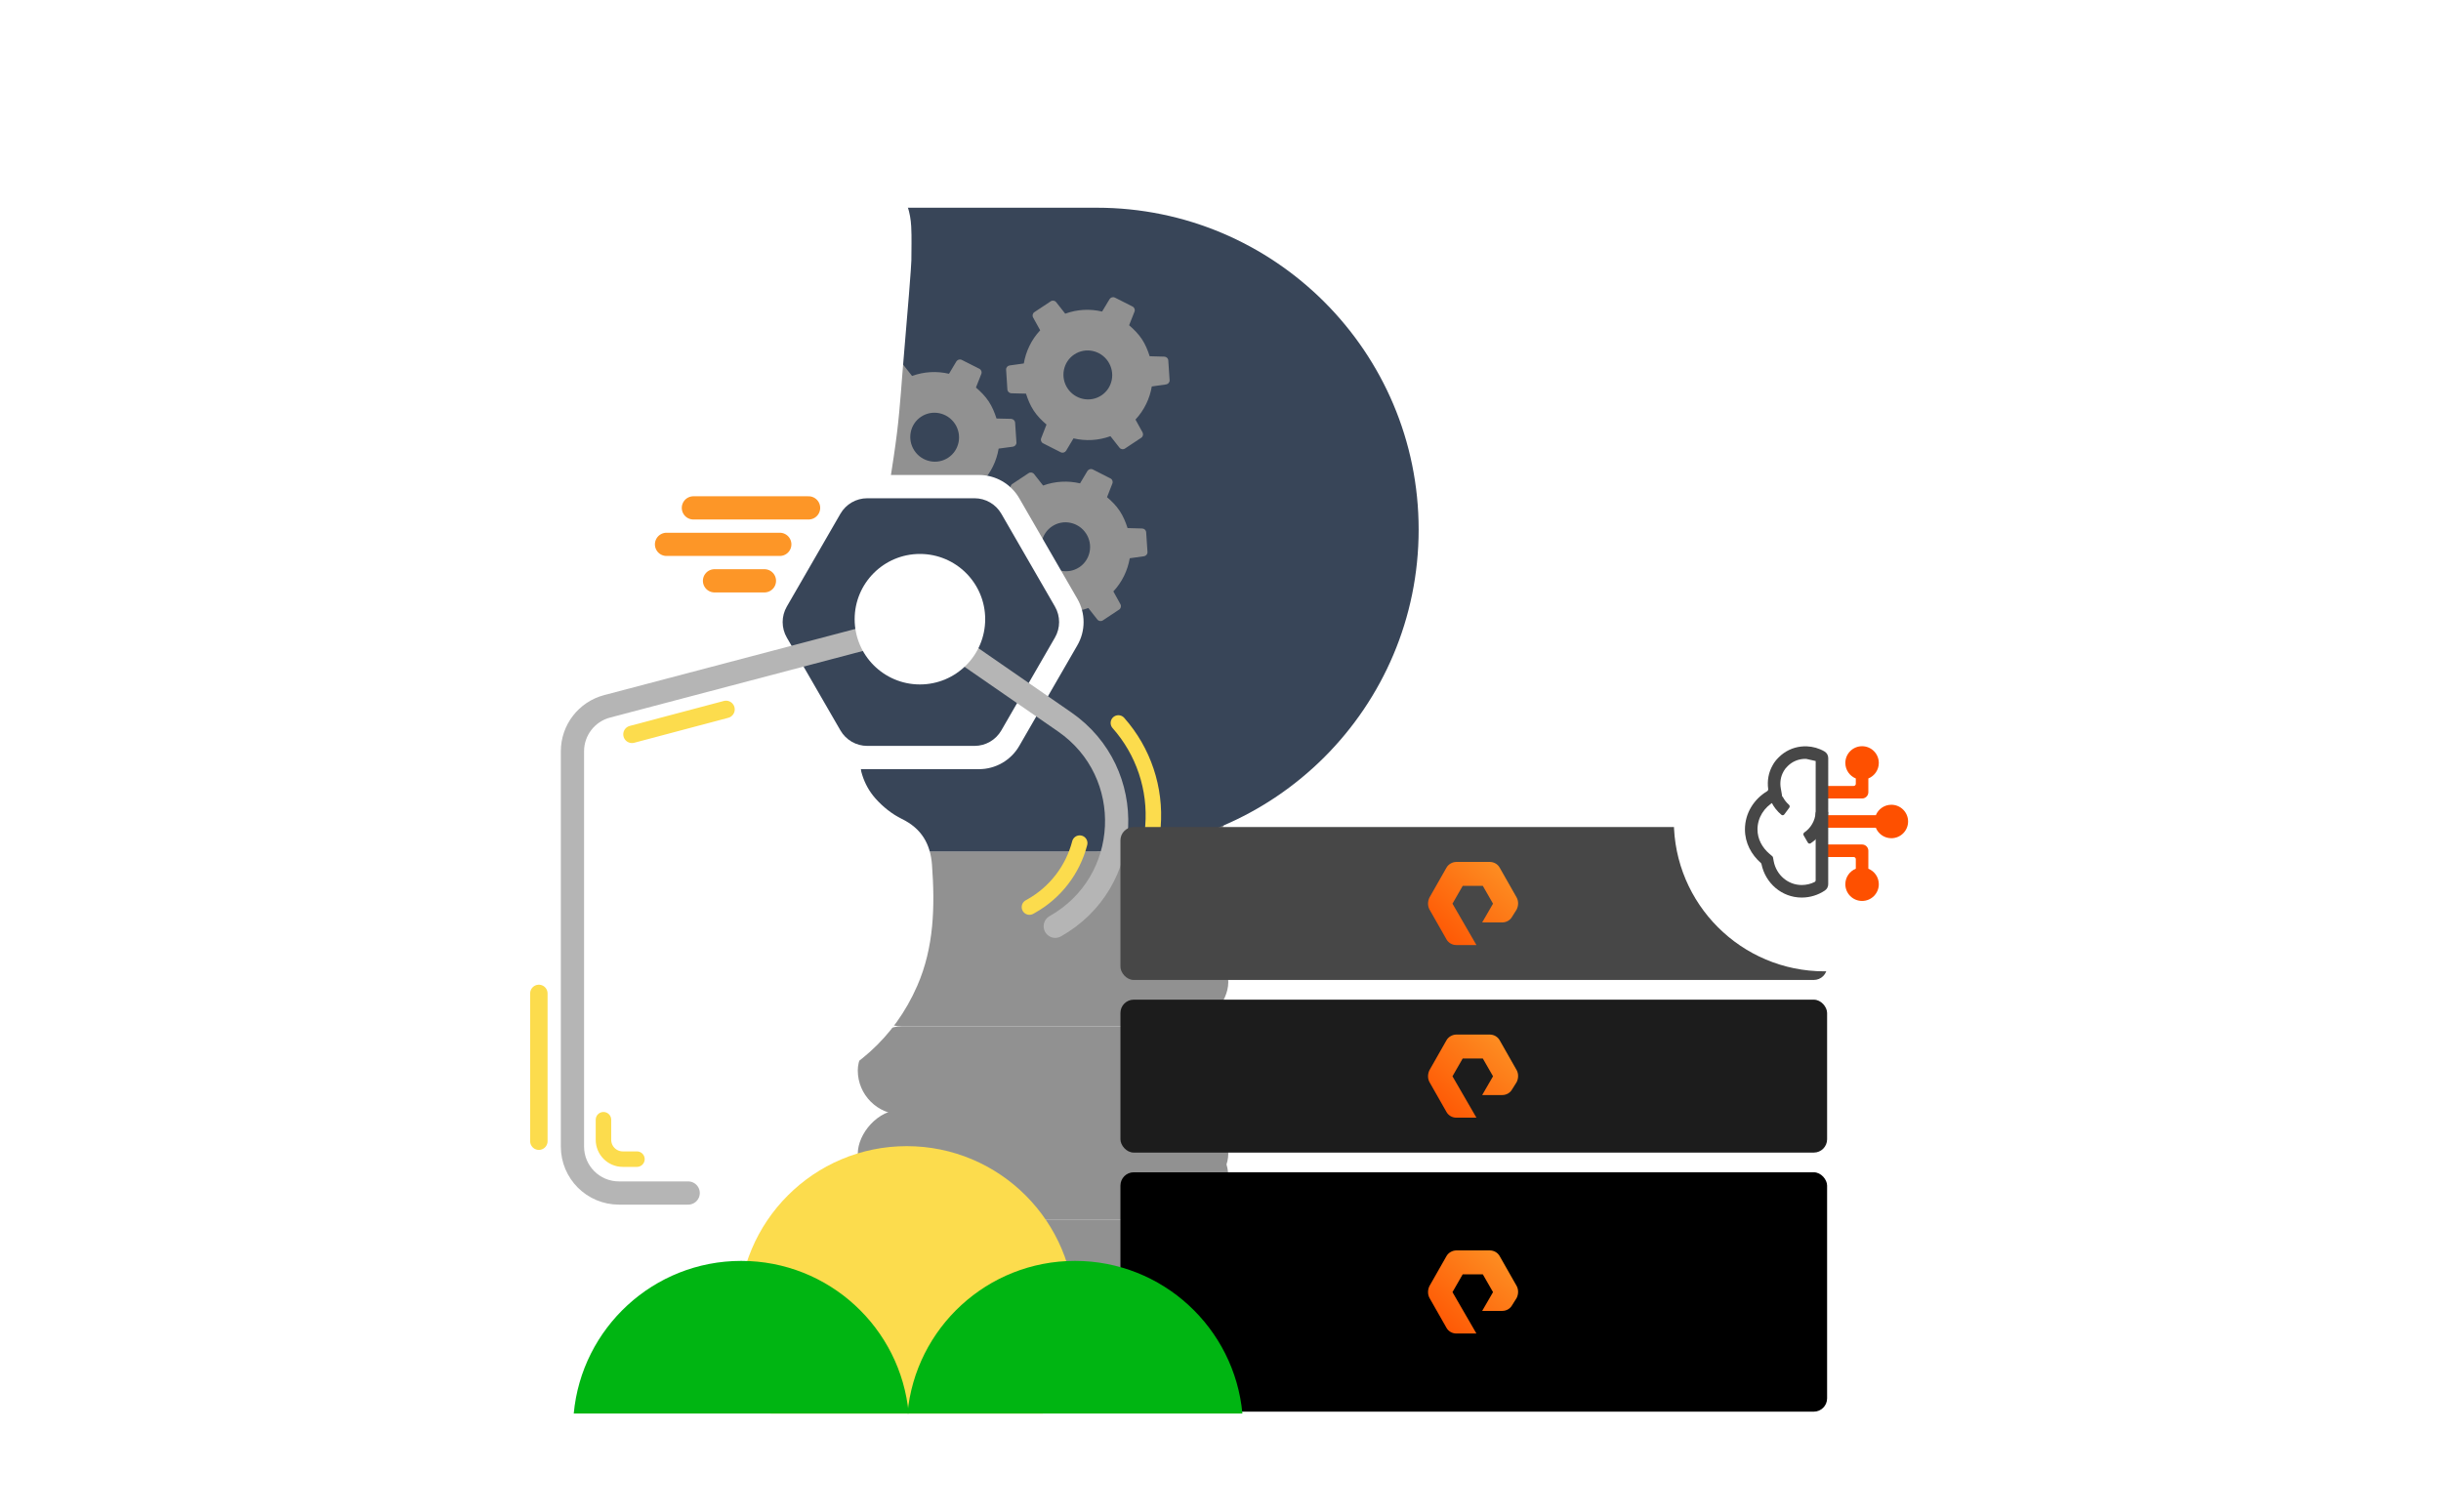 <svg width="560" height="347" viewBox="0 0 560 347" fill="none" xmlns="http://www.w3.org/2000/svg">
<g clip-path="url(#clip0_9705_42918)">
<rect width="84.998" height="19.818" rx="9.909" transform="matrix(-1 0 0 1 281.787 175.564)" fill="#919191"/>
<rect width="84.998" height="20.259" rx="10.129" transform="matrix(-1 0 0 1 281.787 195.383)" fill="#919191"/>
<rect width="84.998" height="20.259" rx="10.129" transform="matrix(-1 0 0 1 281.787 215.253)" fill="#919191"/>
<rect width="84.998" height="20.259" rx="10.129" transform="matrix(-1 0 0 1 281.787 235.512)" fill="#919191"/>
<rect width="84.998" height="20.259" rx="10.129" transform="matrix(-1 0 0 1 281.787 254.618)" fill="#919191"/>
<rect width="84.998" height="19.818" rx="9.909" transform="matrix(-1 0 0 1 281.787 260.123)" fill="#919191"/>
<rect width="84.998" height="19.818" rx="9.909" transform="matrix(-1 0 0 1 281.787 279.941)" fill="#919191"/>
<rect width="84.998" height="19.818" rx="9.909" transform="matrix(-1 0 0 1 281.787 299.759)" fill="#919191"/>
<path d="M325.458 121.524C325.458 80.734 292.391 47.668 251.601 47.668H197.44V195.381H251.601C292.391 195.381 325.458 162.314 325.458 121.524Z" fill="#384558"/>
<g clip-path="url(#clip1_9705_42918)">
<path d="M205.913 83.433C206.317 83.166 206.861 83.251 207.164 83.637L209.239 86.276C212.006 85.263 214.937 85.127 217.714 85.774L219.409 82.935C219.672 82.526 220.195 82.368 220.643 82.587L224.662 84.618C225.11 84.837 225.316 85.358 225.128 85.811L223.897 88.93C224.977 89.857 225.997 90.871 226.819 92.11C227.642 93.349 228.178 94.684 228.613 96.04L231.964 96.118C232.449 96.148 232.854 96.514 232.883 97.012L233.185 101.531C233.218 102.002 232.869 102.422 232.39 102.505L229.104 102.947C228.632 105.773 227.366 108.42 225.357 110.575L226.98 113.513C227.219 113.943 227.085 114.477 226.682 114.745L222.938 117.228C222.534 117.496 221.99 117.411 221.687 117.024L219.611 114.386C216.844 115.399 213.914 115.535 211.126 114.871L209.441 117.726C209.178 118.136 208.656 118.294 208.208 118.075L204.189 116.044C203.741 115.824 203.535 115.304 203.723 114.85L204.954 111.732C203.874 110.805 202.853 109.791 202.031 108.552C201.209 107.312 200.673 105.978 200.238 104.622L196.886 104.544C196.401 104.513 195.996 104.148 195.968 103.65L195.666 99.13C195.633 98.659 195.982 98.24 196.461 98.157L199.736 97.699C200.219 94.889 201.484 92.242 203.494 90.087L201.87 87.148C201.632 86.719 201.766 86.184 202.169 85.917L205.913 83.433ZM241.052 69.144C241.456 68.876 242 68.961 242.303 69.347L244.378 71.986C247.145 70.973 250.076 70.837 252.837 71.495L254.548 68.645C254.811 68.236 255.334 68.078 255.781 68.297L259.801 70.328C260.248 70.547 260.454 71.068 260.267 71.522L259.035 74.64C260.115 75.567 261.136 76.581 261.958 77.82C262.78 79.06 263.317 80.394 263.752 81.75L267.114 81.844C267.588 81.859 267.993 82.224 268.021 82.722L268.324 87.242C268.357 87.713 268.008 88.132 267.529 88.215L264.238 88.684C263.77 91.483 262.489 94.141 260.495 96.285L262.119 99.224C262.341 99.663 262.224 100.187 261.821 100.455L258.076 102.938C257.673 103.206 257.129 103.121 256.826 102.735L254.75 100.096C251.983 101.109 249.052 101.245 246.276 100.598L244.58 103.437C244.317 103.846 243.795 104.004 243.347 103.785L239.317 101.738C238.88 101.534 238.674 101.014 238.862 100.561L240.082 97.426C239.013 96.515 237.992 95.501 237.17 94.262C236.348 93.022 235.811 91.688 235.377 90.332L232.025 90.254C231.54 90.223 231.135 89.858 231.107 89.36L230.816 84.857C230.771 84.37 231.121 83.95 231.6 83.867L234.875 83.409C235.358 80.599 236.623 77.952 238.633 75.797L237.009 72.858C236.771 72.429 236.905 71.895 237.308 71.627L241.052 69.144ZM211.31 95.634C208.744 97.336 208.058 100.821 209.778 103.414C211.498 106.007 214.975 106.73 217.541 105.028C220.107 103.326 220.793 99.841 219.073 97.248C217.353 94.655 213.876 93.932 211.31 95.634ZM246.449 81.344C243.883 83.046 243.197 86.531 244.916 89.124C246.636 91.717 250.114 92.44 252.68 90.738C255.245 89.036 255.932 85.551 254.212 82.958C252.492 80.365 249.015 79.642 246.449 81.344ZM235.977 108.579C236.381 108.312 236.925 108.397 237.228 108.783L239.303 111.422C242.07 110.408 245.001 110.272 247.778 110.92L249.473 108.081C249.736 107.672 250.259 107.513 250.707 107.733L254.737 109.78C255.174 109.983 255.38 110.504 255.192 110.957L253.971 114.092C255.041 115.003 256.061 116.016 256.883 117.256C257.706 118.495 258.242 119.83 258.677 121.185L262.039 121.28C262.513 121.294 262.918 121.66 262.947 122.158L263.249 126.677C263.282 127.148 262.933 127.568 262.454 127.651L259.179 128.109C258.696 130.918 257.43 133.566 255.421 135.721L257.044 138.659C257.283 139.088 257.149 139.623 256.746 139.891L253.002 142.374C252.598 142.642 252.054 142.556 251.751 142.17L249.675 139.531C246.908 140.545 243.978 140.681 241.201 140.033L239.505 142.872C239.242 143.281 238.72 143.44 238.272 143.22L234.242 141.173C233.805 140.97 233.599 140.449 233.787 139.996L235.007 136.862C233.938 135.95 232.917 134.937 232.095 133.697C231.273 132.458 230.737 131.123 230.302 129.768L226.94 129.673C226.465 129.659 226.06 129.294 226.032 128.796L225.73 124.276C225.697 123.805 226.046 123.386 226.525 123.302L229.8 122.845C230.283 120.035 231.548 117.387 233.558 115.232L231.934 112.294C231.696 111.865 231.83 111.33 232.233 111.063L235.977 108.579ZM241.374 120.78C238.808 122.482 238.122 125.966 239.842 128.559C241.562 131.152 245.039 131.875 247.605 130.173C250.171 128.471 250.857 124.987 249.137 122.394C247.417 119.801 243.94 119.078 241.374 120.78Z" fill="#919191"/>
</g>
<path d="M213.818 198.496C213.46 193.623 211.38 190.114 206.9 187.928C204.64 186.826 202.5 185.112 200.817 183.202C198.017 180.03 196.873 175.973 197.067 171.747C197.4 164.474 197.778 157.187 198.594 149.958C199.7 140.156 201.199 130.397 202.599 120.631C203.617 113.531 204.904 106.468 205.782 99.351C206.538 93.224 206.872 87.044 207.419 80.89C208.048 73.844 209.171 59.74 209.081 59.731C209.081 57.142 209.18 54.547 209.044 51.965C208.962 50.404 208.693 48.801 208.194 47.328C207.394 44.965 205.963 43.192 203.189 43.2C198.751 43.214 194.251 42.699 189.889 43.282C177.587 44.927 165.817 48.61 154.702 54.318C148.97 57.262 143.366 60.477 138.736 65.099C128.985 74.833 123.461 87.072 119.874 100.218C116.974 110.85 116.246 121.864 116.39 132.883C116.453 137.634 115.333 141.978 113.354 146.152C110.96 151.201 107.123 155.19 103.694 159.467C100.521 163.425 97.004 167.112 94.039 171.222C90.427 176.226 91.067 181.371 95.386 185.779C96.368 186.782 97.527 187.601 98.574 188.538C99.853 189.682 101.139 190.821 102.352 192.036C104.083 193.77 104.372 197.828 102.65 199.916C100.207 202.876 99.868 206.302 101.784 209.799C102.556 211.206 102.685 212.661 102.278 214.233C102.016 215.246 101.931 216.314 101.841 217.363C101.652 219.567 102.549 221.257 104.295 222.502C104.93 222.955 105.583 223.383 106.228 223.819C108.195 225.152 109.472 226.997 109.601 229.409C109.819 233.465 109.95 237.53 109.949 241.592C109.948 247.254 111.642 252.138 115.619 256.18C117.391 257.98 119.345 259.042 121.884 259.159C129.555 259.512 137.146 258.67 144.725 257.662C150.245 256.928 155.745 256.031 161.264 255.277C168.829 254.244 176.48 253.581 183.696 250.829C195.75 246.231 205.122 238.389 210.442 226.196C214.29 217.379 214.51 207.966 213.815 198.497L213.818 198.496Z" fill="white"/>
<path d="M247.162 148.084C249.066 144.786 249.066 140.723 247.162 137.425L233.828 114.33C231.924 111.032 228.405 109 224.597 109L197.929 109C194.121 109 190.602 111.032 188.698 114.33L175.364 137.425C173.46 140.723 173.46 144.786 175.364 148.084L188.698 171.179C190.602 174.477 194.121 176.508 197.929 176.508L224.597 176.508C228.405 176.508 231.924 174.477 233.828 171.179L247.162 148.084Z" fill="white"/>
<path d="M242.021 146.307C243.291 144.109 243.291 141.4 242.021 139.201L229.719 117.893C228.45 115.694 226.104 114.34 223.565 114.34L198.96 114.34C196.422 114.34 194.076 115.694 192.806 117.893L180.504 139.201C179.235 141.4 179.235 144.109 180.504 146.307L192.806 167.616C194.076 169.814 196.422 171.169 198.96 171.169L223.565 171.169C226.104 171.169 228.45 169.814 229.719 167.616L242.021 146.307Z" fill="#384558"/>
<path d="M201.793 145.617L139.272 162.094C134.591 163.328 131.329 167.561 131.329 172.401V263.116C131.329 269.002 136.101 273.775 141.988 273.775H157.878" stroke="#B5B5B5" stroke-width="5.33" stroke-linecap="round"/>
<path d="M215.887 146.057L244.239 165.663C261.057 177.293 259.902 202.514 242.091 212.558V212.558" stroke="#B5B5B5" stroke-width="5.33" stroke-linecap="round"/>
<path d="M256.57 165.904V165.904C262.336 172.405 265.201 180.975 264.505 189.635L264.455 190.263" stroke="#FCDC4D" stroke-width="3.553" stroke-linecap="round"/>
<path d="M247.702 193.478V193.478C246.114 199.612 242.094 204.832 236.569 207.934L236.169 208.159" stroke="#FCDC4D" stroke-width="3.553" stroke-linecap="round"/>
<path d="M146.125 266.002L142.885 266.003C140.432 266.003 138.443 264.014 138.443 261.561L138.443 256.957" stroke="#FCDC4D" stroke-width="3.553" stroke-linecap="round"/>
<path d="M196.069 142.094C196.069 150.364 202.773 157.068 211.043 157.068C219.313 157.068 226.017 150.364 226.017 142.094C226.017 133.824 219.313 127.12 211.043 127.12C202.773 127.12 196.069 133.824 196.069 142.094Z" fill="white"/>
<path d="M159.075 116.55H185.499" stroke="#FD9627" stroke-width="5.33" stroke-linecap="round"/>
<path d="M152.91 124.918H178.894" stroke="#FD9627" stroke-width="5.33" stroke-linecap="round"/>
<path d="M163.92 133.286H175.37" stroke="#FD9627" stroke-width="5.33" stroke-linecap="round"/>
<path d="M123.622 227.972L123.622 261.883" stroke="#FCDC4D" stroke-width="3.997" stroke-linecap="round"/>
<path d="M166.562 162.792L144.982 168.518" stroke="#FCDC4D" stroke-width="3.997" stroke-linecap="round"/>
<rect x="257.044" y="189.789" width="162.119" height="35.094" rx="3.052" fill="#474747"/>
<path fill-rule="evenodd" clip-rule="evenodd" d="M338.713 216.872H334.097C333.145 216.872 332.266 216.352 331.826 215.536L327.943 208.709C327.503 207.892 327.503 206.853 327.943 205.963L331.826 199.135C332.266 198.319 333.218 197.799 334.097 197.799H341.791C342.743 197.799 343.622 198.319 344.062 199.135L347.945 205.963C348.385 206.779 348.385 207.818 347.945 208.709L346.919 210.341C346.48 211.158 345.601 211.677 344.648 211.677H340.032L342.523 207.373L340.179 203.291H335.563L333.218 207.373L338.713 216.872Z" fill="url(#paint0_linear_9705_42918)"/>
<rect x="257.044" y="229.403" width="162.119" height="35.094" rx="3.052" fill="#1C1C1C"/>
<path fill-rule="evenodd" clip-rule="evenodd" d="M338.713 256.487H334.097C333.145 256.487 332.266 255.967 331.826 255.151L327.943 248.323C327.503 247.507 327.503 246.468 327.943 245.577L331.826 238.75C332.266 237.934 333.218 237.414 334.097 237.414H341.791C342.743 237.414 343.622 237.934 344.062 238.75L347.945 245.577C348.385 246.394 348.385 247.433 347.945 248.323L346.919 249.956C346.48 250.772 345.601 251.292 344.648 251.292H340.032L342.523 246.988L340.179 242.906H335.563L333.218 246.988L338.713 256.487Z" fill="url(#paint1_linear_9705_42918)"/>
<rect x="257.044" y="269.018" width="162.119" height="54.93" rx="3.052" fill="black"/>
<path fill-rule="evenodd" clip-rule="evenodd" d="M338.713 306.019H334.097C333.145 306.019 332.266 305.5 331.826 304.684L327.943 297.856C327.503 297.04 327.503 296.001 327.943 295.11L331.826 288.283C332.266 287.466 333.218 286.947 334.097 286.947H341.791C342.743 286.947 343.622 287.466 344.062 288.283L347.945 295.11C348.385 295.927 348.385 296.965 347.945 297.856L346.919 299.489C346.48 300.305 345.601 300.825 344.648 300.825H340.032L342.523 296.52L340.179 292.438H335.563L333.218 296.52L338.713 306.019Z" fill="url(#paint2_linear_9705_42918)"/>
<g clip-path="url(#clip2_9705_42918)">
<path d="M246.602 301.662C246.602 310.153 243.865 318.006 239.226 324.379H176.809C172.17 318.006 169.433 310.148 169.433 301.662C169.433 280.315 186.709 263.02 208.018 263.02C229.326 263.02 246.607 280.315 246.607 301.662H246.602Z" fill="#FCDC4D"/>
<path d="M208.461 324.379H131.625C133.441 304.73 149.951 289.351 170.045 289.351C190.139 289.351 206.649 304.73 208.466 324.379H208.461Z" fill="#00B512"/>
<path d="M285.023 324.379H208.187C210.004 304.73 226.513 289.351 246.608 289.351C266.702 289.351 283.212 304.73 285.028 324.379H285.023Z" fill="#00B512"/>
</g>
<g filter="url(#filter0_d_9705_42918)">
<circle cx="418.549" cy="181.549" r="34.549" fill="white"/>
<path d="M428.626 171.835C430.032 171.266 431.025 169.887 431.025 168.276C431.025 166.155 429.306 164.437 427.186 164.437C425.066 164.437 423.347 166.155 423.347 168.276C423.347 169.887 424.34 171.266 425.747 171.835V173.074C425.747 173.339 425.532 173.554 425.267 173.554H419.029C418.764 173.554 418.549 173.769 418.549 174.034V175.953C418.549 176.218 418.764 176.433 419.029 176.433H427.186C427.981 176.433 428.626 175.788 428.626 174.993V171.835Z" fill="#FE5000"/>
<path d="M428.626 192.547V188.429C428.626 187.634 427.981 186.989 427.186 186.989H419.029C418.764 186.989 418.549 187.204 418.549 187.469V189.389C418.549 189.654 418.764 189.869 419.029 189.869H425.267C425.532 189.869 425.747 190.083 425.747 190.348V192.547C424.34 193.116 423.347 194.496 423.347 196.107C423.347 198.227 425.066 199.945 427.186 199.945C429.306 199.945 431.025 198.227 431.025 196.107C431.025 194.496 430.032 193.116 428.626 192.547Z" fill="#FE5000"/>
<path d="M419.029 183.151C418.764 183.151 418.549 182.936 418.549 182.671V180.751C418.549 180.486 418.764 180.272 419.029 180.272H430.344C430.914 178.865 432.293 177.872 433.904 177.872C436.024 177.872 437.743 179.591 437.743 181.711C437.743 183.831 436.024 185.55 433.904 185.55C432.293 185.55 430.914 184.558 430.344 183.151H419.029Z" fill="#FE5000"/>
<path fill-rule="evenodd" clip-rule="evenodd" d="M419.422 167.137C419.422 166.517 419.092 165.943 418.553 165.635C417.31 164.912 415.926 164.523 414.529 164.468C414.058 164.45 413.592 164.464 413.127 164.523C411.277 164.744 409.486 165.563 408.071 166.983C407.51 167.539 407.026 168.127 406.687 168.778C405.694 170.496 405.396 172.418 405.648 174.254C405.676 174.455 405.582 174.655 405.407 174.76C402.395 176.577 400.315 179.776 400.315 183.539C400.315 186.639 401.794 189.318 403.949 191.216C404.032 191.288 404.088 191.386 404.11 191.493C404.996 195.835 408.74 199.168 413.339 199.168C415.297 199.168 417.133 198.572 418.648 197.554C419.128 197.233 419.417 196.69 419.417 196.111L419.422 167.137ZM416.543 167.836L416.538 195.187C416.538 195.362 416.443 195.525 416.286 195.602C415.399 196.041 414.395 196.289 413.339 196.289C410.161 196.289 407.495 193.953 406.908 190.8L406.753 189.967C406.733 189.859 406.676 189.761 406.593 189.69L405.949 189.139C404.245 187.681 403.194 185.714 403.194 183.539C403.194 180.811 404.743 178.431 407.112 177.099L408.592 176.267C408.77 176.167 408.865 175.966 408.83 175.766L408.537 174.093C408.302 172.754 408.498 171.398 409.179 170.219L409.211 170.164L409.24 170.108C409.394 169.814 409.658 169.463 410.098 169.027L410.104 169.021L410.11 169.015C411.05 168.072 412.235 167.529 413.469 167.381L413.478 167.38L413.487 167.379C413.757 167.345 414.048 167.333 414.371 167.344M416.543 167.836C416.299 167.78 416.314 167.735 416.543 167.836V167.836Z" fill="#474747"/>
<path d="M408.68 180.179C408.884 180.348 409.185 180.302 409.343 180.09L410.487 178.548C410.645 178.335 410.599 178.036 410.399 177.862C409.849 177.38 409.39 176.803 409.047 176.157C408.922 175.923 408.642 175.81 408.398 175.915L406.637 176.678C406.394 176.784 406.281 177.067 406.399 177.304C406.951 178.41 407.728 179.389 408.68 180.179Z" fill="#474747"/>
<path d="M418.234 183.715C418.935 182.502 419.337 181.143 419.413 179.749C419.427 179.484 419.211 179.269 418.946 179.269H417.026C416.761 179.269 416.549 179.484 416.527 179.748C416.456 180.637 416.189 181.5 415.741 182.275C415.293 183.05 414.68 183.714 413.946 184.22C413.728 184.37 413.648 184.662 413.78 184.892L414.74 186.554C414.872 186.783 415.167 186.863 415.389 186.718C416.558 185.956 417.534 184.928 418.234 183.715Z" fill="#474747"/>
</g>
</g>
<defs>
<filter id="filter0_d_9705_42918" x="363.586" y="133.391" width="109.925" height="109.925" filterUnits="userSpaceOnUse" color-interpolation-filters="sRGB">
<feFlood flood-opacity="0" result="BackgroundImageFix"/>
<feColorMatrix in="SourceAlpha" type="matrix" values="0 0 0 0 0 0 0 0 0 0 0 0 0 0 0 0 0 0 127 0" result="hardAlpha"/>
<feOffset dy="6.805"/>
<feGaussianBlur stdDeviation="10.207"/>
<feColorMatrix type="matrix" values="0 0 0 0 0 0 0 0 0 0 0 0 0 0 0 0 0 0 0.15 0"/>
<feBlend mode="normal" in2="BackgroundImageFix" result="effect1_dropShadow_9705_42918"/>
<feBlend mode="normal" in="SourceGraphic" in2="effect1_dropShadow_9705_42918" result="shape"/>
</filter>
<linearGradient id="paint0_linear_9705_42918" x1="327.613" y1="216.872" x2="346.625" y2="196.276" gradientUnits="userSpaceOnUse">
<stop stop-color="#FE5000"/>
<stop offset="1" stop-color="#FD9627"/>
</linearGradient>
<linearGradient id="paint1_linear_9705_42918" x1="327.613" y1="256.487" x2="346.625" y2="235.891" gradientUnits="userSpaceOnUse">
<stop stop-color="#FE5000"/>
<stop offset="1" stop-color="#FD9627"/>
</linearGradient>
<linearGradient id="paint2_linear_9705_42918" x1="327.613" y1="306.019" x2="346.625" y2="285.423" gradientUnits="userSpaceOnUse">
<stop stop-color="#FE5000"/>
<stop offset="1" stop-color="#FD9627"/>
</linearGradient>
<clipPath id="clip0_9705_42918">
<rect width="560" height="346.106" fill="white"/>
</clipPath>
<clipPath id="clip1_9705_42918">
<rect width="89.236" height="90.175" fill="white" transform="matrix(-0.833 0.553 0.553 0.833 252.563 43.475)"/>
</clipPath>
<clipPath id="clip2_9705_42918">
<rect width="153.397" height="61.359" fill="white" transform="translate(131.625 263.02)"/>
</clipPath>
</defs>
</svg>
